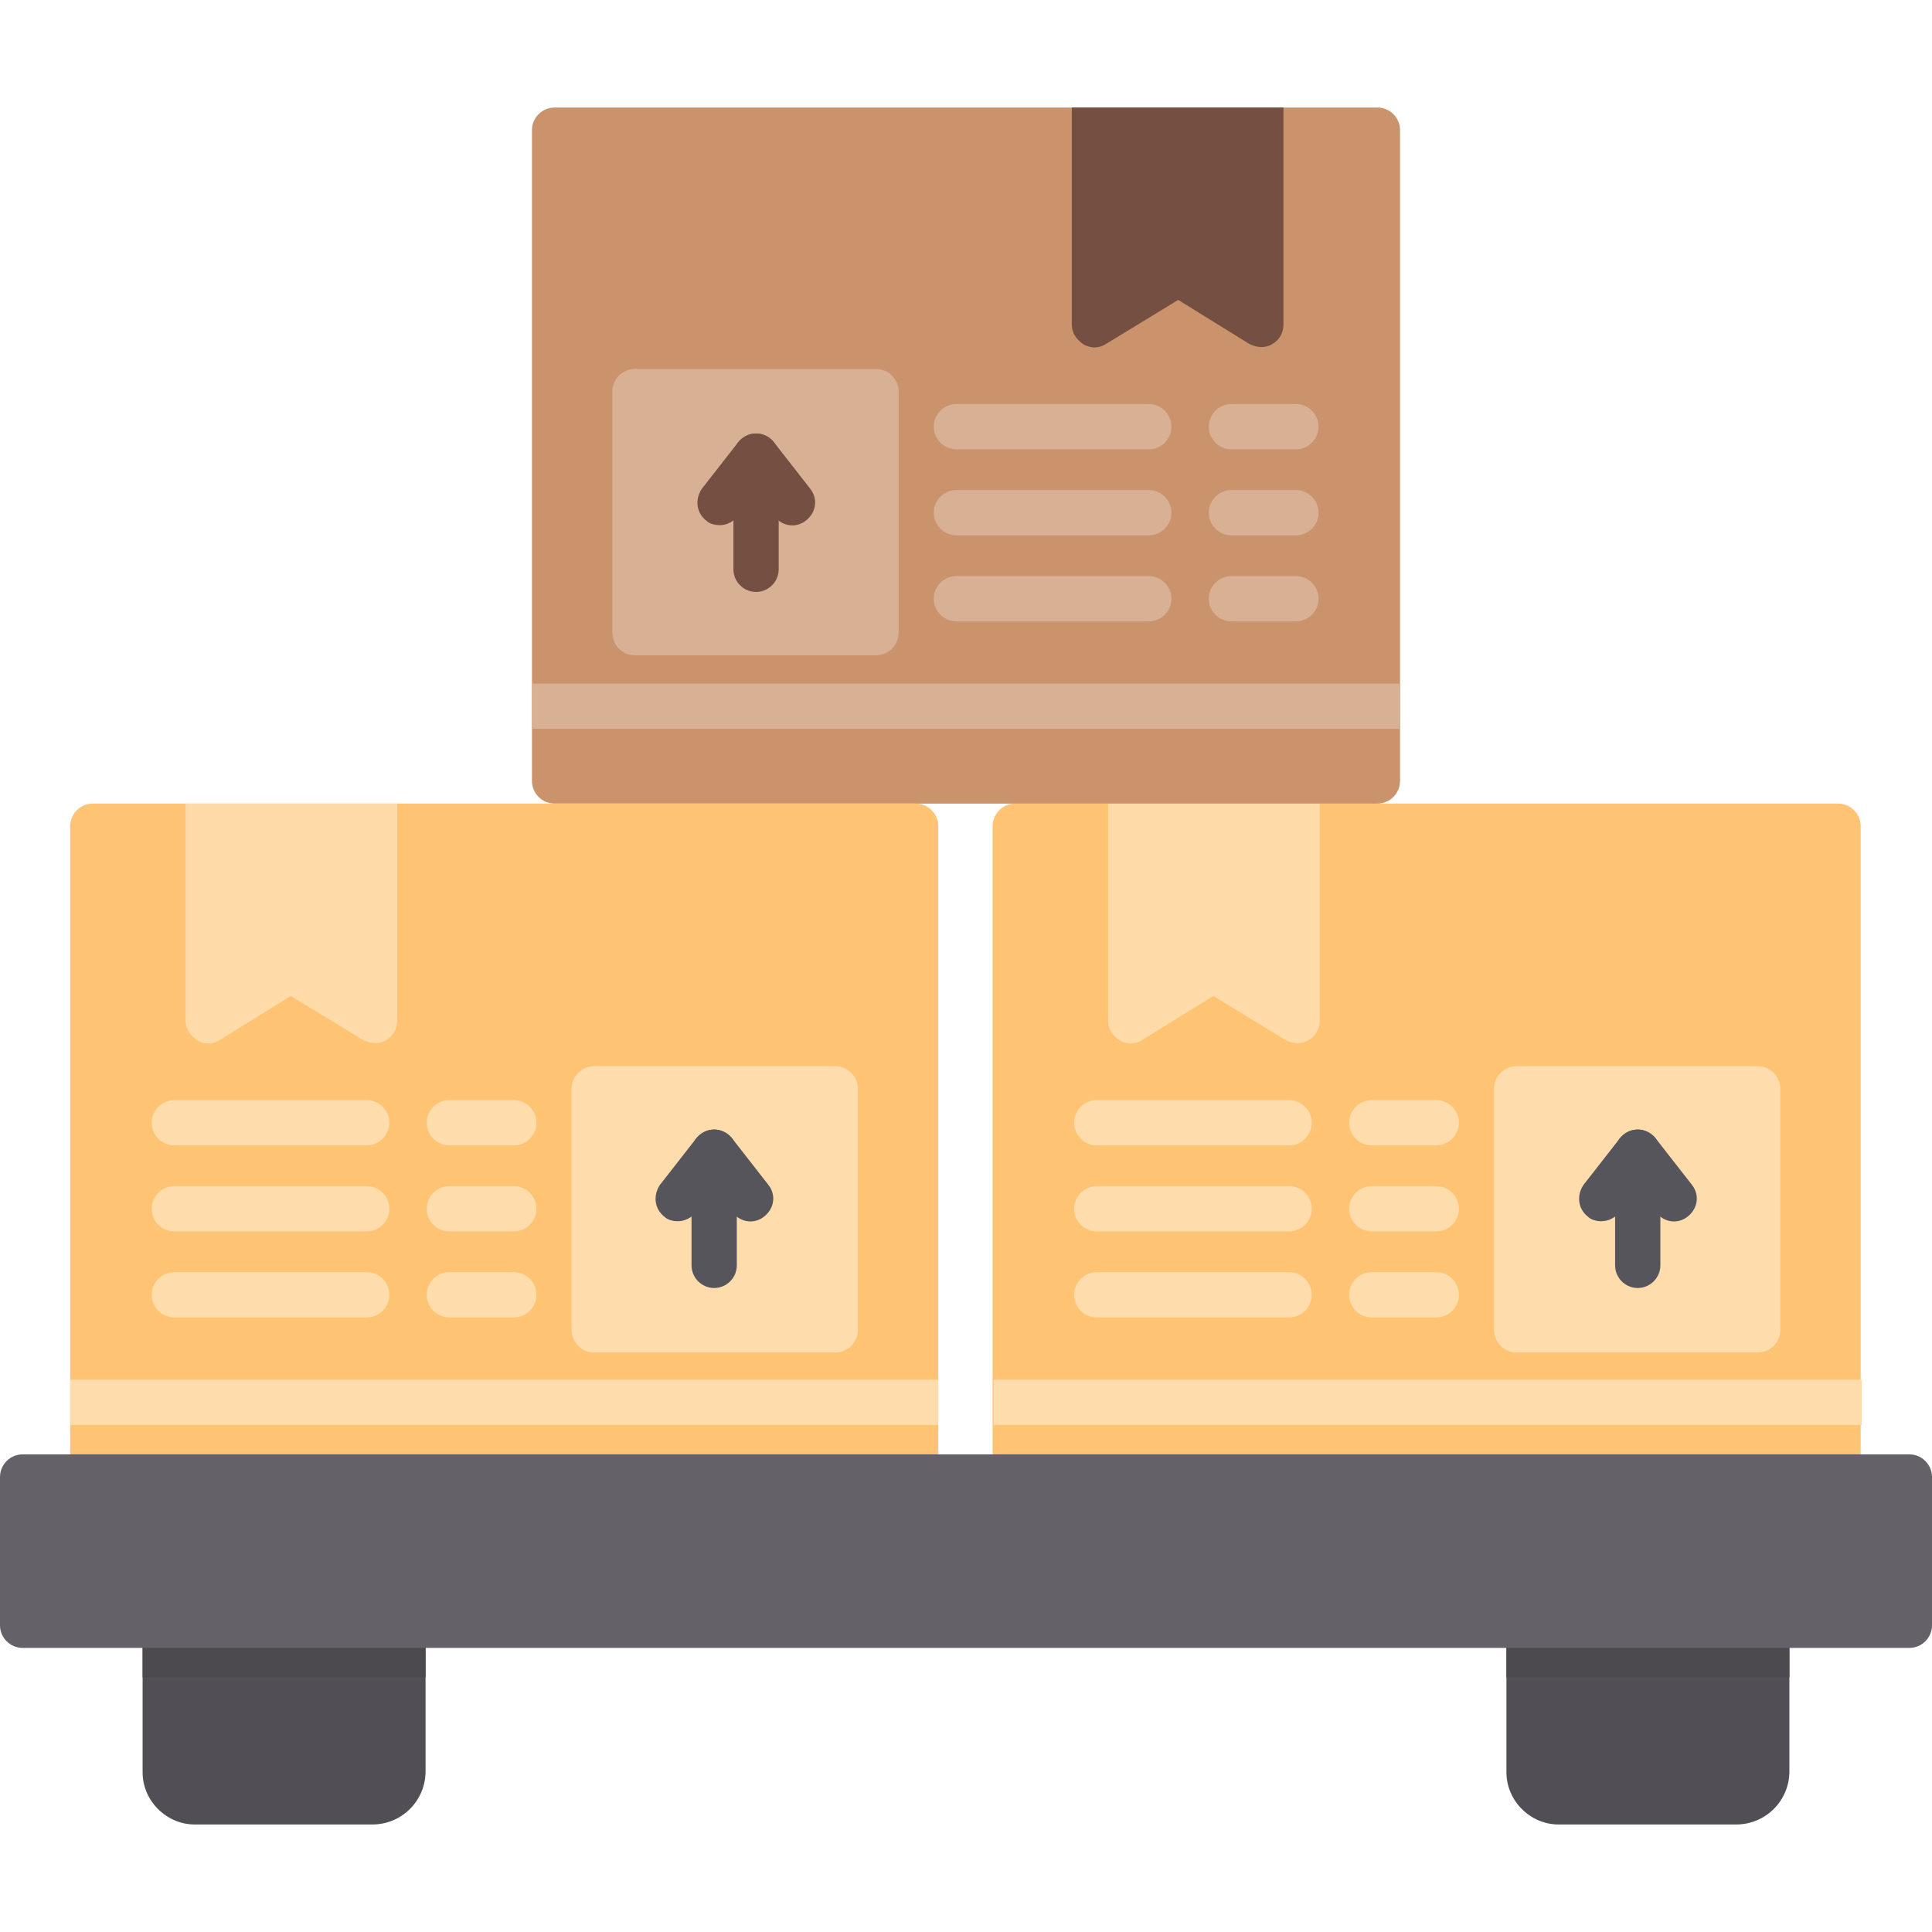 <svg clip-rule="evenodd" fill-rule="evenodd" height="512" image-rendering="optimizeQuality" shape-rendering="geometricPrecision" text-rendering="geometricPrecision" viewBox="0 0 1.707 1.707" width="512" xmlns="http://www.w3.org/2000/svg"><g id="Layer_x0020_1"><g id="_531749768"><g><path id="_532232256" d="m1.624 1.325h-.727c-.011 0-.02-.009-.02-.02v-.575c0-.011.009-.02.02-.02h.727c.011 0 .02.009.02.02v.575c0 .011-.009.02-.02.02z" fill="#ffc473"/><path id="_532232352" d="m.979.71h.187v.192c0 .007-.004.014-.01.017-.006.004-.014.003-.02-0l-.064-.039-.063.039c-.003.002-.007.003-.01.003-.003 0-.007-.001-.01-.003-.006-.004-.01-.01-.01-.017v-.192z" fill="#ffdba9"/><g fill="#ffdcac"><path id="_532231440" d="m.878 1.259v-.04h.767v.04z"/><path id="_532231512" d="m1.269 1.088h-.057c-.011 0-.02-.009-.02-.02 0-.011.009-.02.02-.02h.057c.011 0 .02.009.02.02 0 .011-.009.02-.02.02zm-.13 0h-.17c-.011 0-.02-.009-.02-.02 0-.011.009-.02.02-.02h.17c.011 0 .02.009.02.02 0 .011-.009.02-.02.02z"/><path id="_532231656" d="m1.269 1.164h-.057c-.011 0-.02-.009-.02-.02 0-.011.009-.02.02-.02h.057c.011 0 .02.009.02.02 0 .011-.009.02-.02.02zm-.13 0h-.17c-.011 0-.02-.009-.02-.02 0-.011.009-.02.02-.02h.17c.011 0 .02.009.02.02 0 .011-.009.02-.02.02z"/><path id="_532231608" d="m1.269 1.012h-.057c-.011 0-.02-.009-.02-.02 0-.011.009-.02.02-.02h.057c.011 0 .02.009.02.02 0 .011-.009.02-.02.02zm-.13 0h-.17c-.011 0-.02-.009-.02-.02 0-.011.009-.02.02-.02h.17c.011 0 .02.009.02.02 0 .011-.009.02-.02.02z"/><path id="_532231536" d="m1.553 1.195h-.213c-.011 0-.02-.009-.02-.02v-.213c0-.011.009-.02.02-.02h.213c.011 0 .02.009.02.02v.213c0 .011-.009.02-.02.02z"/></g><g fill="#57555c"><path id="_532231896" d="m1.447 1.138c-.011 0-.02-.009-.02-.02v-.1c0-.011.009-.02.02-.02.011 0 .02.009.02.02v.1c0 .011-.009.02-.02.02z"/><path id="_532231680" d="m1.415 1.079c-.004 0-.009-.001-.012-.004-.009-.007-.01-.019-.004-.028l.032-.041c.004-.005.01-.008.016-.008.006 0 .012.003.016.008l.032.041c.007.009.005.021-.004.028-.009.007-.021.005-.028-.004l-.016-.021-.016.021c-.004.005-.01.008-.016.008z"/></g></g><g fill="#524e55"><path id="_532231584" d="m.329 1.612h-.157c-.025 0-.046-.021-.046-.046v-.13c0-.011.009-.02.02-.02h.21c.011 0 .02.009.02.02v.129c-0.0.026-.021.047-.047.047z"/><path id="_532231944" d="m1.534 1.612h-.157c-.025 0-.046-.021-.046-.046v-.13c0-.011.009-.02.02-.02h.21c.011 0 .02.009.02.02v.129c0.0.026-.021.047-.047.047z"/></g><g fill="#4c494f"><path id="_531750896" d="m.126 1.482v-.047c0-.011.009-.02.02-.02h.21c.011 0 .02.009.02.02v.047z"/><path id="_531751424" d="m1.331 1.482v-.047c0-.011.009-.02.02-.02h.21c.011 0 .02.009.02.02v.047z"/></g><path id="_531751304" d="m1.217.71h-.727c-.011 0-.02-.009-.02-.02v-.575c0-.011.009-.02.02-.02h.727c.011 0 .02.009.02.02v.575c0 .011-.009.02-.02.02z" fill="#ca936c"/><path id="_531751112" d="m.947.095h.187v.192c0 .007-.004.014-.01.017-.006.004-.014.003-.02-0l-.063-.039-.064.039c-.003.002-.007.003-.01.003-.003 0-.007-.001-.01-.003-.006-.004-.01-.01-.01-.017v-.192z" fill="#764f43"/><path id="_531751160" d="m.47.644v-.04h.767v.04z" fill="#d8b194"/><path id="_531751352" d="m.774.579h-.213c-.011 0-.02-.009-.02-.02v-.213c0-.011.009-.02.02-.02h.213c.011 0 .02.009.02.02v.213c0 .011-.009.02-.02.02z" fill="#d8b194"/><g fill="#764f43"><path id="_531751376" d="m.668.523c-.011 0-.02-.009-.02-.02v-.1c0-.011.009-.02.02-.02.011 0 .02.009.02.02v.1c0 .011-.009.02-.02.02z"/><path id="_531750968" d="m.636.464c-.004 0-.009-.001-.012-.004-.009-.007-.01-.019-.004-.028l.032-.041c.004-.005.01-.008.016-.008.006 0 .012.003.016.008l.032.041c.007.009.005.021-.004.028-.009.007-.021.005-.028-.004l-.016-.021-.016.021c-.004.005-.01.008-.016.008z"/></g><path id="_531750128" d="m1.145.473h-.057c-.011 0-.02-.009-.02-.02 0-.011.009-.02.02-.02h.057c.011 0 .02.009.02.02 0 .011-.009.02-.02.02zm-.13 0h-.17c-.011 0-.02-.009-.02-.02 0-.011.009-.02.02-.02h.17c.011 0 .02.009.02.02 0 .011-.009.02-.02.02z" fill="#d8b194"/><path id="_531750536" d="m1.145.549h-.057c-.011 0-.02-.009-.02-.02 0-.011.009-.02.02-.02h.057c.011 0 .02.009.02.02 0 .011-.009.02-.02.02zm-.13 0h-.17c-.011 0-.02-.009-.02-.02 0-.011.009-.02.02-.02h.17c.011 0 .02.009.02.02 0 .011-.009.02-.02.02z" fill="#d8b194"/><path id="_531750224" d="m1.145.397h-.057c-.011 0-.02-.009-.02-.02 0-.011.009-.02.02-.02h.057c.011 0 .02.009.02.02 0 .011-.009.02-.02.02zm-.13 0h-.17c-.011 0-.02-.009-.02-.02 0-.011.009-.02.02-.02h.17c.011 0 .02.009.02.02 0 .011-.009.02-.02.02z" fill="#d8b194"/><path id="_531750800" d="m.809 1.325h-.727c-.011 0-.02-.009-.02-.02v-.575c0-.011.009-.02.02-.02h.727c.011 0 .02.009.02.02v.575c0 .011-.009.02-.02.02z" fill="#ffc473"/><path id="_531750440" d="m.164.71h.187v.192c0 .007-.004.014-.01.017-.006.004-.014.003-.02-0l-.064-.039-.063.039c-.003.002-.007.003-.01.003-.003 0-.007-.001-.01-.003-.006-.004-.01-.01-.01-.017v-.192z" fill="#ffdba9"/><g fill="#ffdcac"><path id="_531750344" d="m.062 1.259v-.04h.767v.04z"/><path id="_531750152" d="m.454 1.088h-.057c-.011 0-.02-.009-.02-.02 0-.011.009-.02.02-.02h.057c.011 0 .02.009.02.02 0 .011-.009.02-.02.02zm-.13 0h-.17c-.011 0-.02-.009-.02-.02 0-.011.009-.02.02-.02h.17c.011 0 .02.009.02.02 0 .011-.009.02-.02.02z"/><path id="_531750752" d="m.454 1.164h-.057c-.011 0-.02-.009-.02-.02 0-.011.009-.02.02-.02h.057c.011 0 .02.009.02.02 0 .011-.009.02-.02.02zm-.13 0h-.17c-.011 0-.02-.009-.02-.02 0-.011.009-.02.02-.02h.17c.011 0 .02.009.02.02 0 .011-.009.02-.02.02z"/><path id="_531749816" d="m.454 1.012h-.057c-.011 0-.02-.009-.02-.02 0-.011.009-.02.02-.02h.057c.011 0 .02.009.02.02 0 .011-.009.02-.02.02zm-.13 0h-.17c-.011 0-.02-.009-.02-.02 0-.011.009-.02.02-.02h.17c.011 0 .02.009.02.02 0 .011-.009.02-.02.02z"/><path id="_531749648" d="m.738 1.195h-.213c-.011 0-.02-.009-.02-.02v-.213c0-.011.009-.02.02-.02h.213c.011 0 .02.009.02.02v.213c0 .011-.009.02-.02.02z"/></g><g fill="#57555c"><path id="_531749552" d="m.631 1.138c-.011 0-.02-.009-.02-.02v-.1c0-.011.009-.02.02-.02.011 0 .02.009.02.02v.1c0 .011-.009.02-.02.02z"/><path id="_531749432" d="m.599 1.079c-.004 0-.009-.001-.012-.004-.009-.007-.01-.019-.004-.028l.032-.041c.004-.005.01-.008.016-.008.006 0 .012.003.016.008l.032.041c.007.009.005.021-.004.028-.009.007-.021.005-.028-.004l-.016-.021-.016.021c-.004.005-.01.008-.016.008z"/></g><path id="_531749360" d="m1.687 1.456h-1.667c-.011 0-.02-.009-.02-.02v-.131c0-.011.009-.02.02-.02h1.667c.011 0 .02.009.02.02v.131c0 .011-.009.02-.02.02z" fill="#656168"/></g></g></svg>